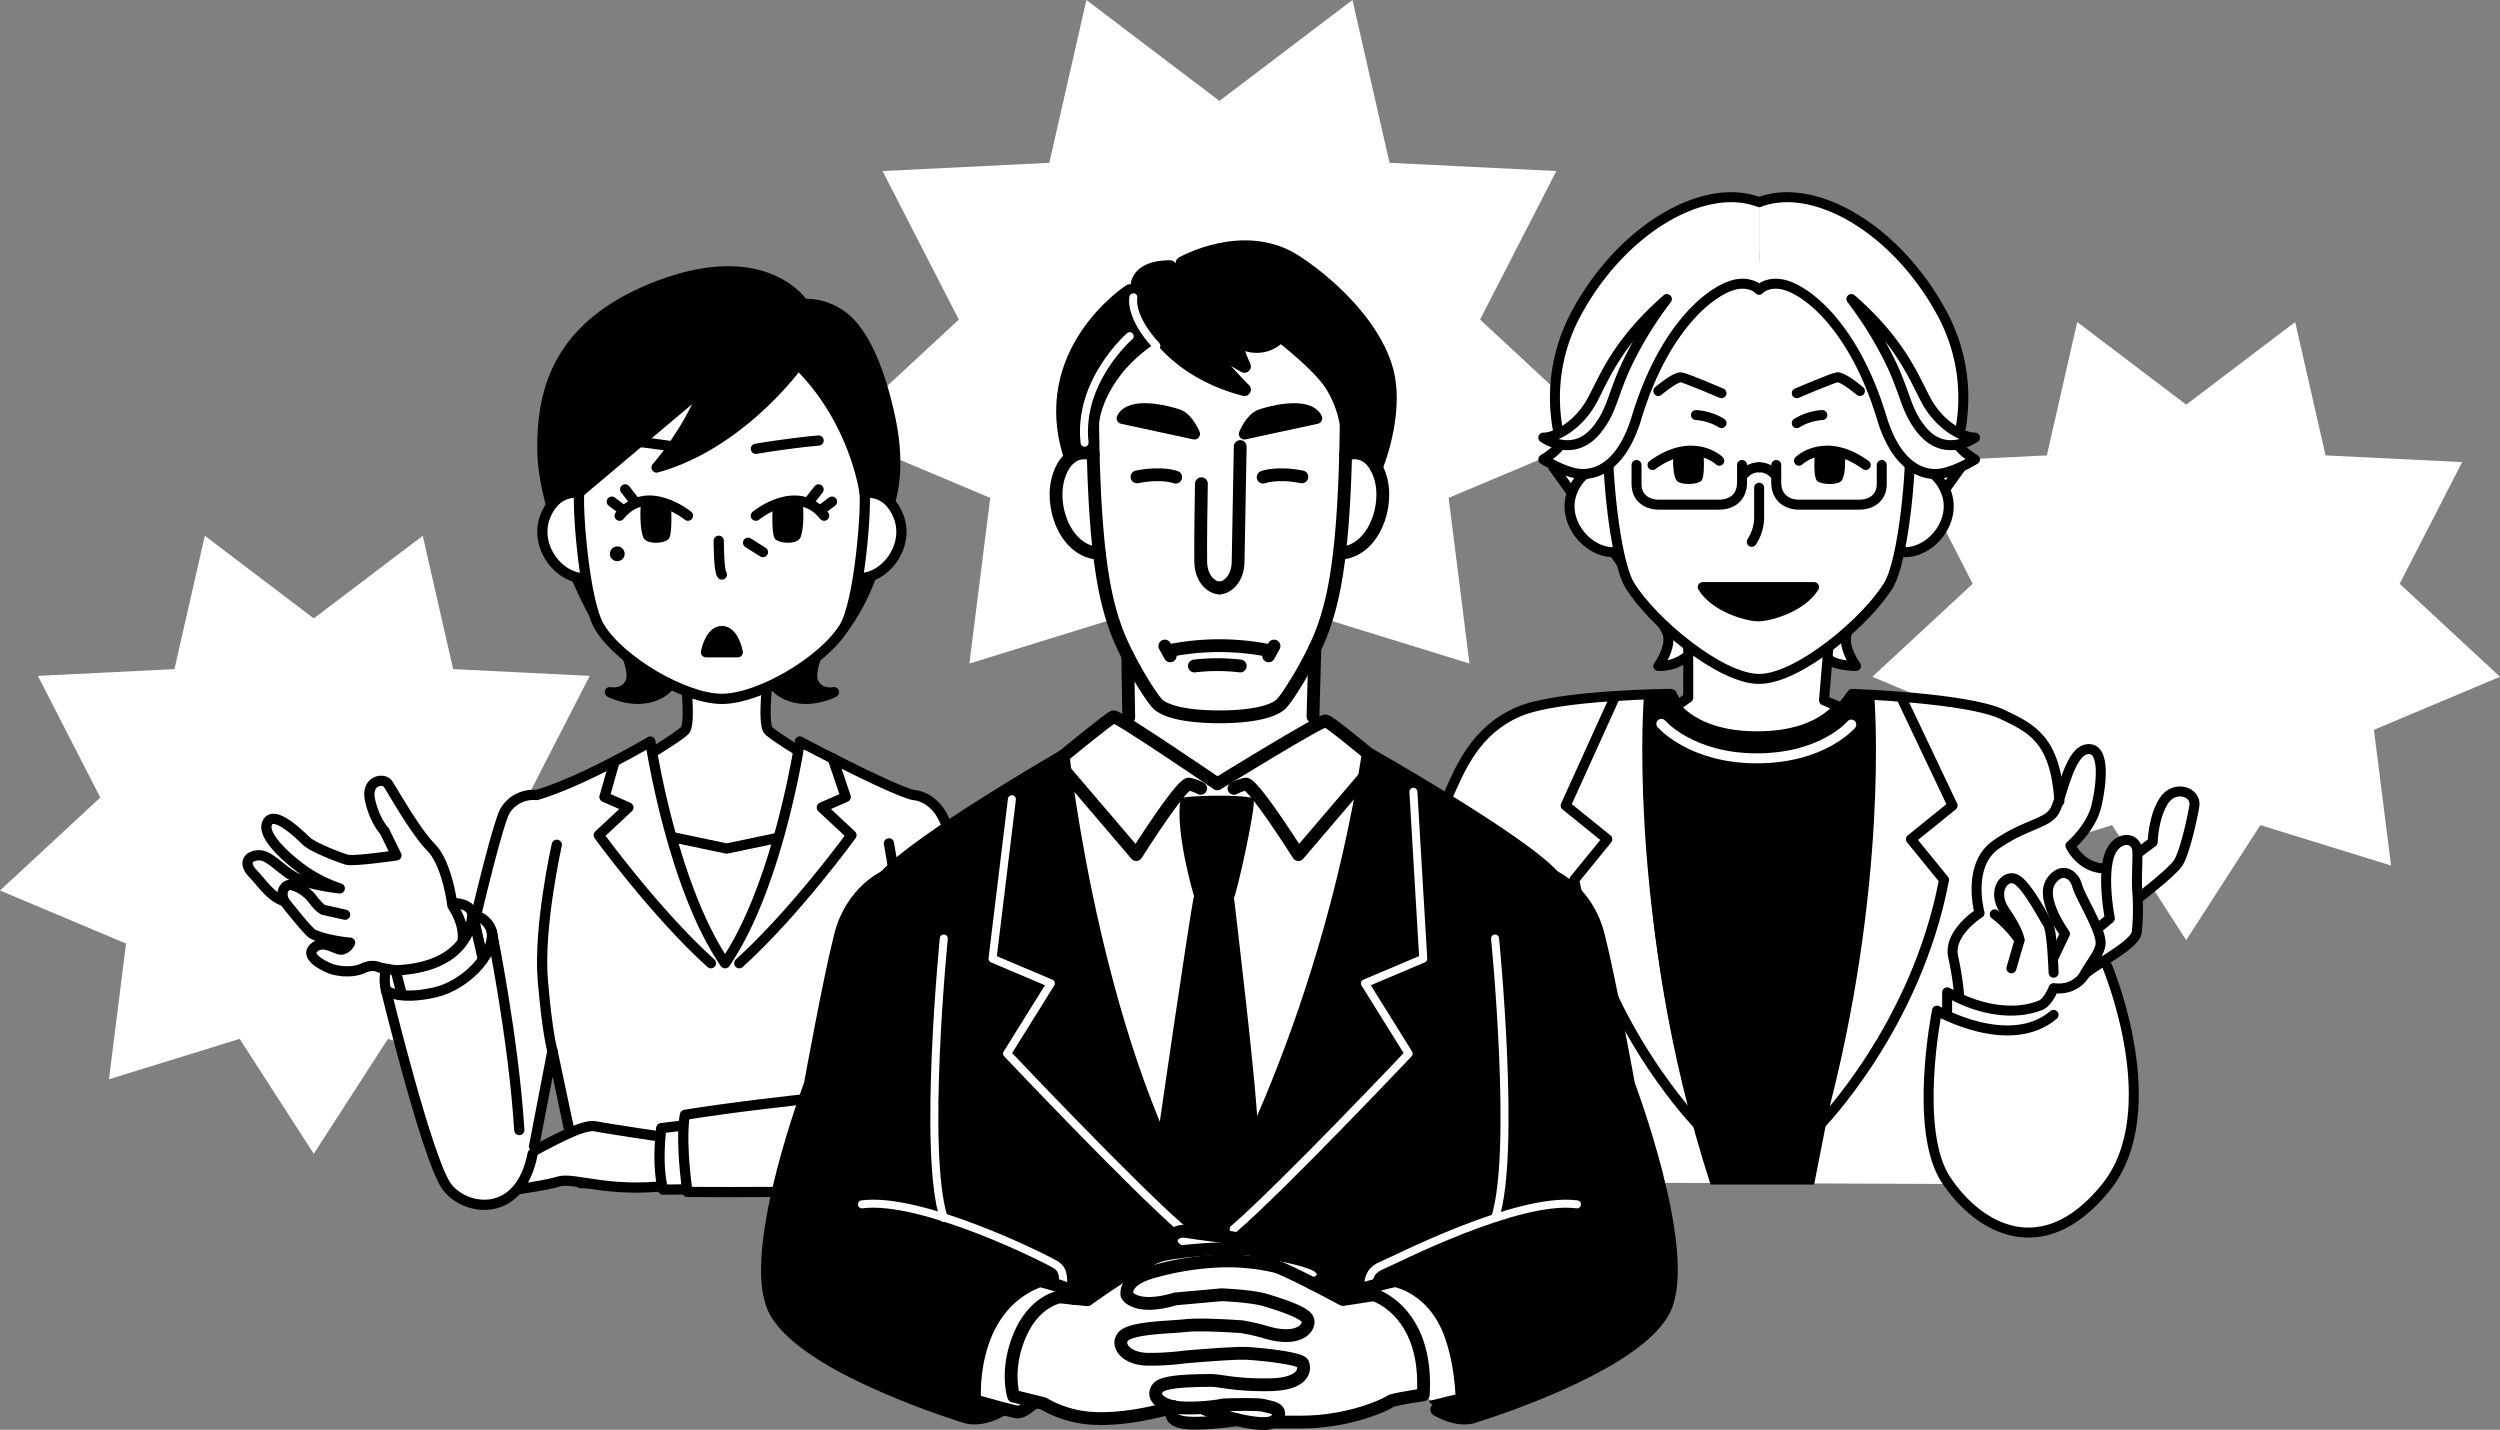 <svg xmlns="http://www.w3.org/2000/svg" width="735.951" height="420.915" viewBox="0 0 735.951 420.915">
  <rect x="0" y="0" width="735.951" height="420.915" fill="#808080" stroke="none"/>
  <g id="グループ_16835" data-name="グループ 16835" transform="translate(-712.427 -11817.04)">
    <path id="パス_25214" data-name="パス 25214" d="M1356,11936.165l32.081-24.33,8.937,39.26,40.215,1.983-18.389,35.818,29.531,27.37-37.111,15.618,5.03,39.948-38.468-11.891L1356,12093.778l-21.825-33.836-38.468,11.891,5.03-39.948-37.111-15.618,29.531-27.37-18.389-35.818,40.215-1.983,8.937-39.26Z" fill="#fff"/>
    <path id="パス_25215" data-name="パス 25215" d="M804.8,11999.085l32.081-24.33,8.937,39.259,40.215,1.984-18.389,35.818,29.531,27.369-37.111,15.618,5.03,39.949-38.468-11.891L804.8,12156.7l-21.825-33.835-38.468,11.891,5.03-39.949-37.111-15.618,29.531-27.369L723.568,12016l40.215-1.984,8.937-39.259Z" fill="#fff"/>
    <path id="パス_25216" data-name="パス 25216" d="M1071.4,11846.743l39.167-29.7,10.91,47.93,49.1,2.422-22.451,43.729,36.053,33.414-45.307,19.067,6.14,48.771-46.964-14.517-26.645,41.308-26.646-41.308-46.964,14.517,6.14-48.771-45.307-19.067,36.053-33.414-22.451-43.729,49.1-2.422,10.91-47.93Z" fill="#fff"/>
    <g id="グループ_16568" data-name="グループ 16568">
      <g id="グループ_16567" data-name="グループ 16567">
        <g id="グループ_16566" data-name="グループ 16566">
          <path id="パス_26955" data-name="パス 26955" d="M1201.845,12021.3s-33.99,2.464-38.184,3.864-16.267,6.24-21.962,19.617-16.156,44.222-16.156,44.222l-3.026-2.808s-13.628,49.148-10.165,62.139,18.329,16.612,18.329,16.612l155.409.636s9.188,14.642,23.677,14.3,23.935-12.624,28.36-24.037,2.449-33.839-5.824-56.275c0,0,7.72-4.908,8.442-6.573s1.055-11.463,1.055-11.463,10.3-7.294,11.7-10.269,6.356-16.272,4.859-18.354-5.376-4.189-8.233-1.038-4.331,13.479-4.331,13.479l-4,2.808s-1.034-6.048-6.574-2.382c-2.923,1.935-2.923,6.921-2.923,6.921a14.438,14.438,0,0,1-10.386-6.719s7.576-5.525,8.646-17.24-3.633-11.168-3.633-11.168-5.57,1.423-8.253,15.339c0,0,.29-19.413-15.388-24.887-13.6-4.749-43.36-6.633-43.36-6.633l-4.331,4.126s-4.941,9.146-25.534,8.261S1201.845,12021.3,1201.845,12021.3Z" fill="#fff"/>
          <g id="グループ_16565" data-name="グループ 16565">
            <path id="パス_26956" data-name="パス 26956" d="M1197.812,12022.417s-7.66,63.369,18.174,143.332h30.481s5.2-26.05,9.838-51.206c3.98-21.606,8.822-61.843,6.441-92.126l-6.682-1.489s-7.471,12.863-26.359,12.863-24.081-13.534-24.081-13.534Z"/>
            <path id="パス_26957" data-name="パス 26957" d="M1201.5,12030.123s8.637,10.154,28.111,10.154,27.8-9.932,27.8-9.932" fill="none" stroke="#fff" stroke-linecap="round" stroke-linejoin="round" stroke-width="2.94"/>
            <g id="グループ_16564" data-name="グループ 16564">
              <path id="パス_26958" data-name="パス 26958" d="M1208.729,12010.506a12.664,12.664,0,0,1-8.124,2.577s4.363-5.872,2.516-10.113c-2.211-5.075-33.4-48.339-33.4-48.339l60.559-20.09,59.4,20.09s-31.185,43.264-33.4,48.339c-1.848,4.241,2.515,10.113,2.515,10.113s-6.966.026-8.538-2.577" fill="#fff" stroke="#000" stroke-linecap="round" stroke-linejoin="round" stroke-width="2.94"/>
              <path id="パス_26959" data-name="パス 26959" d="M1270.415,11955.554s10.192-4.415,14.688,5.817-7.194,21.779-16.186,17.186C1262.433,11975.246,1270.415,11955.554,1270.415,11955.554Z" fill="#fff" stroke="#000" stroke-linecap="round" stroke-linejoin="round" stroke-width="2.94"/>
              <path id="パス_26960" data-name="パス 26960" d="M1190.151,11955.554s-10.191-4.415-14.688,5.817,7.194,21.779,16.187,17.186C1198.134,11975.246,1190.151,11955.554,1190.151,11955.554Z" fill="#fff" stroke="#000" stroke-linecap="round" stroke-linejoin="round" stroke-width="2.94"/>
              <path id="パス_26961" data-name="パス 26961" d="M1251.148,12001.9l-1.763,21.31,4.4,1.879c-5.727,6.414-14.662,8.705-24.08,8.705s-18.353-2.291-24.081-8.705l3.787-2.669v-20.52" fill="#fff" stroke="#000" stroke-linecap="round" stroke-linejoin="round" stroke-width="2.94"/>
              <path id="パス_26962" data-name="パス 26962" d="M1274.629,11947.86c.576,5.147-1.545,33.834-6.335,41.6-6.536,10.592-26.5,27.442-38.015,27.442s-31.475-16.851-38.01-27.442c-4.79-7.763-6.912-36.449-6.336-41.6,0,0-7.174-55.282,44.348-55.282S1274.629,11947.86,1274.629,11947.86Z" fill="#fff" stroke="#000" stroke-linecap="round" stroke-linejoin="round" stroke-width="2.94"/>
              <path id="パス_26963" data-name="パス 26963" d="M1230.064,11998.479c-3.21,0-12.739-2.634-16.391-8.613h32.782C1242.8,11995.845,1233.274,11998.479,1230.064,11998.479Z" stroke="#000" stroke-linecap="round" stroke-linejoin="round" stroke-width="2.94"/>
              <path id="パス_26964" data-name="パス 26964" d="M1242.006,11952.672s7.622-7.465,19.663,1.256" fill="none" stroke="#000" stroke-linecap="round" stroke-linejoin="round" stroke-width="2.94"/>
              <path id="パス_26965" data-name="パス 26965" d="M1246.664,11950.48s-.556,7.15.72,8.169c1.389,1.108,6.191,1.271,7.242-.208.93-1.312,1.142-5.306.85-7.961A15.605,15.605,0,0,0,1246.664,11950.48Z"/>
              <path id="パス_26966" data-name="パス 26966" d="M1218.56,11952.672s-7.621-7.465-19.662,1.256" fill="none" stroke="#000" stroke-linecap="round" stroke-linejoin="round" stroke-width="2.94"/>
              <path id="パス_26967" data-name="パス 26967" d="M1213.9,11950.48s.556,7.15-.72,8.169c-1.39,1.108-6.192,1.271-7.242-.208-.931-1.312-1.142-5.306-.851-7.961A15.609,15.609,0,0,1,1213.9,11950.48Z"/>
              <path id="パス_26968" data-name="パス 26968" d="M1219.2,11932.788s-10.881-4.64-11.95-4.685c-1.823-.075-6.645,4.044-6.645,4.044" fill="#fff" stroke="#000" stroke-linecap="round" stroke-linejoin="round" stroke-width="2.94"/>
              <path id="パス_26969" data-name="パス 26969" d="M1241.358,11932.788s10.882-4.64,11.951-4.685c1.823-.075,6.644,4.044,6.644,4.044" fill="#fff" stroke="#000" stroke-linecap="round" stroke-linejoin="round" stroke-width="2.94"/>
              <path id="パス_26970" data-name="パス 26970" d="M1230.283,11960.61v8.908a13.373,13.373,0,0,1-2.17,7.026" fill="#fff" stroke="#000" stroke-linecap="round" stroke-linejoin="round" stroke-width="2.94"/>
              <g id="グループ_16561" data-name="グループ 16561">
                <path id="パス_26971" data-name="パス 26971" d="M1230.283,11954.607a5.917,5.917,0,0,1,4.341,1.854" fill="#fff" stroke="#000" stroke-linecap="round" stroke-linejoin="round" stroke-width="2.94"/>
                <path id="パス_26972" data-name="パス 26972" d="M1235.315,11953.928v5.139c0,4.528,3.18,6.53,6.691,6.53h18.038c2.553,0,6.334-1.468,6.334-6.081v-5.588" fill="none" stroke="#000" stroke-linecap="round" stroke-linejoin="round" stroke-width="2.94"/>
              </g>
              <g id="グループ_16562" data-name="グループ 16562">
                <path id="パス_26973" data-name="パス 26973" d="M1230.283,11954.607a5.92,5.92,0,0,0-4.341,1.854" fill="#fff" stroke="#000" stroke-linecap="round" stroke-linejoin="round" stroke-width="2.94"/>
                <path id="パス_26974" data-name="パス 26974" d="M1225.252,11953.928v5.139c0,4.528-3.18,6.53-6.692,6.53h-18.037c-2.553,0-6.334-1.468-6.334-6.081v-5.588" fill="none" stroke="#000" stroke-linecap="round" stroke-linejoin="round" stroke-width="2.94"/>
              </g>
              <path id="パス_26975" data-name="パス 26975" d="M1230.283,11902.285s3.066-3.152,8.819-.929c7.753,3,19.95,14.481,27.276,38.676,4.648,15.35,12.857,17.073,17.318,16.429s10.123-4.172,10.123-4.172-4.8-2.859-5.148-4.918a52.085,52.085,0,0,0-4.632-38.223c-13.383-24.707-37.5-38.777-53.756-32.6" fill="#fff" stroke="#000" stroke-linecap="round" stroke-linejoin="round" stroke-width="2.94"/>
              <path id="パス_26976" data-name="パス 26976" d="M1257.446,11905.077c14.3,12.53,18.148,22.5,21.789,29.464,3.914,7.484,10.637,11.325,14.584,11.325,0,0-8.869,6.346-15.811-2.4-4.337-5.462-4.446-9.615-8.353-18.312A109.092,109.092,0,0,0,1257.446,11905.077Z" fill="#fff" stroke="#000" stroke-linecap="round" stroke-linejoin="round" stroke-width="2.94"/>
              <path id="パス_26977" data-name="パス 26977" d="M1230.283,11902.285s-3.066-3.152-8.819-.929c-7.753,3-19.95,14.481-27.275,38.676-4.648,15.35-12.857,17.073-17.318,16.429s-10.123-4.172-10.123-4.172,4.8-2.859,5.147-4.918a52.082,52.082,0,0,1,4.633-38.223c13.383-24.707,37.495-38.777,53.755-32.6" fill="#fff" stroke="#000" stroke-linecap="round" stroke-linejoin="round" stroke-width="2.94"/>
              <path id="パス_26978" data-name="パス 26978" d="M1203.121,11905.077c-14.3,12.53-18.148,22.5-21.789,29.464-3.914,7.484-10.638,11.325-14.584,11.325,0,0,8.869,6.346,15.81-2.4,4.338-5.462,4.446-9.615,8.354-18.312A109.092,109.092,0,0,1,1203.121,11905.077Z" fill="#fff" stroke="#000" stroke-linecap="round" stroke-linejoin="round" stroke-width="2.94"/>
              <path id="パス_26979" data-name="パス 26979" d="M1241.366,11941.595a16.433,16.433,0,0,1,7.514-2.373" fill="none" stroke="#000" stroke-linecap="round" stroke-linejoin="round" stroke-width="2.94"/>
              <path id="パス_26980" data-name="パス 26980" d="M1219.2,11941.595a16.433,16.433,0,0,0-7.514-2.373" fill="none" stroke="#000" stroke-linecap="round" stroke-linejoin="round" stroke-width="2.94"/>
              <g id="グループ_16563" data-name="グループ 16563">
                <path id="パス_26981" data-name="パス 26981" d="M1329.864,12090.422l3.661-3.032s-2.234-11.171-.306-18.045c1.652-5.889,7.391-6.463,8.307-2.492.355,1.537-.219,8.58.065,12.419a68.389,68.389,0,0,1-.125,12.066c-.3,3.971-12.985,9.9-15.429,12.652h0c1.528-3.056,4.8-6.568,4.777-9.435-.038-4.134-5.971-13.374-6.926-16.837s-4.538-5.507-7.523-1.5.836,11.172,3.941,15.71l-3.532,7.394" fill="none" stroke="#000" stroke-linecap="round" stroke-linejoin="round" stroke-width="2.94"/>
                <path id="パス_26982" data-name="パス 26982" d="M1316.962,12103.393s-.37-12.419-1.678-14.39-5.487-10.224-8.83-12.784-8.12,2.814-3.821,9.023,4.3,8.6,4.3,8.6l-2.388,8.239" fill="none" stroke="#000" stroke-linecap="round" stroke-linejoin="round" stroke-width="2.94"/>
                <path id="パス_26983" data-name="パス 26983" d="M1326.037,12103.99s-2.507,4.775-9.075,3.939c0,0-1.518,4.157-3.951,5.1-11.387,4.391-23.777-2.139-23.777-2.139a88.089,88.089,0,0,0-1.833-12.218c-1.527-7.026,7.769-12.849,7.769-12.849s-3.911-14.031,4.851-20.141,15.176-6.108,17.315-10.08,4.222-17.41,9.594-18.021,4.151,10.319,2.624,16.767-7.637,11.642-7.637,11.642,3.055,6.719,10.386,6.719" fill="none" stroke="#000" stroke-linecap="round" stroke-linejoin="round" stroke-width="2.94"/>
                <path id="パス_26984" data-name="パス 26984" d="M1299.647,12086.2a33.2,33.2,0,0,1,7.284,7.643" fill="none" stroke="#000" stroke-linecap="round" stroke-linejoin="round" stroke-width="2.94"/>
                <path id="パス_26985" data-name="パス 26985" d="M1341.8,12081.54s9.553-7.284,11.7-10.269,4.59-14.781,4.918-17.076c.575-4.021-5.818-6.249-8.978-1.434s-3.309,12.181-3.309,12.181l-4.333,3.224" fill="none" stroke="#000" stroke-linecap="round" stroke-linejoin="round" stroke-width="2.94"/>
              </g>
              <path id="パス_26986" data-name="パス 26986" d="M1257.646,12021.3s33.971,1.144,44.189,6.032c8.535,4.084,15.649,7.173,16.842,25.583" fill="none" stroke="#000" stroke-linecap="round" stroke-linejoin="round" stroke-width="2.94"/>
              <path id="パス_26987" data-name="パス 26987" d="M1204.254,12021.3s-33.126.208-44.787,5.265c-12.734,5.522-17.16,16.412-21.442,26.351s-6.9,23.132-6.9,23.132" fill="none" stroke="#000" stroke-linecap="round" stroke-linejoin="round" stroke-width="2.94"/>
              <path id="パス_26988" data-name="パス 26988" d="M1262.746,12022.417s4.508,55.359-14.688,125.919c0,0,28.407-28.866,36.654-72.287l-9.742-11.954,12.262-9.915-14.824-31.212" fill="none" stroke="#000" stroke-linecap="round" stroke-linejoin="round" stroke-width="2.94"/>
              <path id="パス_26989" data-name="パス 26989" d="M1197.812,12022.417s-4.507,55.359,14.689,125.919c0,0-28.407-28.866-36.654-72.287l9.742-11.954-12.262-9.915,14.153-31.212" fill="none" stroke="#000" stroke-linecap="round" stroke-linejoin="round" stroke-width="2.94"/>
              <path id="パス_26990" data-name="パス 26990" d="M1167.855,12095.594s-1.124,32.448-8.388,55.263" fill="none" stroke="#000" stroke-linecap="round" stroke-linejoin="round" stroke-width="2.94"/>
              <path id="パス_26991" data-name="パス 26991" d="M1332.79,12101.6s17.84,42.457-.487,65.062-37.2,12.419-46.971-2.243-2.682-49.877-2.682-49.877,21.3,12.258,34.312,1.262" fill="none" stroke="#000" stroke-linecap="round" stroke-linejoin="round" stroke-width="2.94"/>
              <line id="線_476" data-name="線 476" x1="1.375" y2="4.834" transform="translate(1166.044 12089.006)" fill="none" stroke="#000" stroke-linecap="round" stroke-linejoin="round" stroke-width="2.94"/>
              <path id="パス_26992" data-name="パス 26992" d="M1289.234,12110.887l-3.606-1.726v5.383" fill="none" stroke="#000" stroke-linecap="round" stroke-linejoin="round" stroke-width="2.94"/>
            </g>
          </g>
        </g>
      </g>
    </g>
    <g id="グループ_16609" data-name="グループ 16609">
      <path id="パス_27262" data-name="パス 27262" d="M914.085,12014.987s1.794,14.924,0,17.012-16.1,10.439-16.1,10.439l-4.007,6.858,7.16,27.438,20.287,3.579h9.832l20.287-3.579,7.16-27.438-4.007-6.858s-14.3-8.352-16.1-10.439,0-17.012,0-17.012" fill="#fff" stroke="#000" stroke-linecap="round" stroke-linejoin="round" stroke-width="3.011"/>
      <path id="パス_27263" data-name="パス 27263" d="M958.461,12060.089l-32.119,6.751-32.119-6.751,8.348,40.507h47.541Z" fill="#fff" stroke="#000" stroke-linecap="round" stroke-linejoin="round" stroke-width="3.011"/>
      <path id="パス_27264" data-name="パス 27264" d="M886.935,11991.613s14.017,20.423,11.016,26.438c-1.8,3.619-5.991,2.751-5.991,2.751s8.327,4.435,15.354,0c4.316-2.725,4.728-8.262,4.728-8.262" stroke="#000" stroke-linecap="round" stroke-linejoin="round" stroke-width="3.011"/>
      <path id="パス_27265" data-name="パス 27265" d="M962.941,11991.613s-14.017,20.423-11.016,26.438c1.8,3.619,5.991,2.751,5.991,2.751s-8.327,4.435-15.354,0c-4.316-2.725-4.728-8.262-4.728-8.262" stroke="#000" stroke-linecap="round" stroke-linejoin="round" stroke-width="3.011"/>
      <path id="パス_27266" data-name="パス 27266" d="M948.924,11906.5a18.189,18.189,0,0,1,12.663,4.541c5.723,5.146,10.231,16.045,13.057,29.8,3.148,15.328-.28,24.026-.28,24.026s-2.559,22.349-13.43,36.819c-10.159,13.524-68.89,4.44-73.716-4.075s-15.134-32.837-15.134-48.451,3.318-36,33.623-47.773C937.85,11888.9,948.924,11906.5,948.924,11906.5Z" stroke="#000" stroke-linecap="round" stroke-linejoin="round" stroke-width="3.011"/>
      <path id="パス_27267" data-name="パス 27267" d="M886.935,11962.986s-9.651-4.449-13.909,5.862,6.813,21.95,15.328,17.322C894.494,11982.833,886.935,11962.986,886.935,11962.986Z" fill="#fff" stroke="#000" stroke-linecap="round" stroke-linejoin="round" stroke-width="3.011"/>
      <path id="パス_27268" data-name="パス 27268" d="M962.941,11962.986s9.651-4.449,13.909,5.862-6.813,21.95-15.328,17.322C955.382,11982.833,962.941,11962.986,962.941,11962.986Z" fill="#fff" stroke="#000" stroke-linecap="round" stroke-linejoin="round" stroke-width="3.011"/>
      <path id="パス_27269" data-name="パス 27269" d="M882.943,11962.034c-.546,4.907,1.463,32.253,6,39.652,6.189,10.1,25.088,21.087,36,21.087s29.807-10.989,36-21.087c4.536-7.4,6.545-34.745,6-39.652,0,0,6.794-52.7-41.995-52.7S882.943,11962.034,882.943,11962.034Z" fill="#fff" stroke="#000" stroke-linecap="round" stroke-linejoin="round" stroke-width="3.011"/>
      <g id="グループ_16605" data-name="グループ 16605">
        <path id="パス_27270" data-name="パス 27270" d="M914.937,11968.849s-12.146-10-20.1,0" fill="none" stroke="#000" stroke-linecap="round" stroke-linejoin="round" stroke-width="3.011"/>
        <line id="線_488" data-name="線 488" x2="2.947" y2="3.762" transform="translate(896.477 11961.105)" fill="none" stroke="#000" stroke-linecap="round" stroke-linejoin="round" stroke-width="3.011"/>
        <line id="線_489" data-name="線 489" x2="3.218" y2="2.426" transform="translate(892.528 11964.718)" fill="none" stroke="#000" stroke-linecap="round" stroke-linejoin="round" stroke-width="3.011"/>
        <path id="パス_27271" data-name="パス 27271" d="M909.956,11965.53s.561,8.934-.725,10.206c-1.4,1.385-6.241,1.588-7.3-.261-.938-1.639-1.151-6.627-.857-9.945A12.855,12.855,0,0,1,909.956,11965.53Z"/>
      </g>
      <g id="グループ_16606" data-name="グループ 16606">
        <path id="パス_27272" data-name="パス 27272" d="M934.938,11968.849s12.147-10,20.1,0" fill="none" stroke="#000" stroke-linecap="round" stroke-linejoin="round" stroke-width="3.011"/>
        <line id="線_490" data-name="線 490" x1="2.947" y2="3.762" transform="translate(950.451 11961.105)" fill="none" stroke="#000" stroke-linecap="round" stroke-linejoin="round" stroke-width="3.011"/>
        <line id="線_491" data-name="線 491" x1="3.218" y2="2.426" transform="translate(954.13 11964.718)" fill="none" stroke="#000" stroke-linecap="round" stroke-linejoin="round" stroke-width="3.011"/>
        <path id="パス_27273" data-name="パス 27273" d="M939.92,11965.53s-.561,8.934.725,10.206c1.4,1.385,6.241,1.588,7.3-.261.938-1.639,1.151-6.627.857-9.945A12.855,12.855,0,0,0,939.92,11965.53Z"/>
      </g>
      <path id="パス_27274" data-name="パス 27274" d="M914.937,11949.16s-8.575-1.533-18.46-2.44" fill="none" stroke="#000" stroke-linecap="round" stroke-linejoin="round" stroke-width="3.011"/>
      <path id="パス_27275" data-name="パス 27275" d="M934.938,11949.16s8.576-1.533,18.46-2.44" fill="none" stroke="#000" stroke-linecap="round" stroke-linejoin="round" stroke-width="3.011"/>
      <circle id="楕円形_230" data-name="楕円形 230" cx="2.177" cy="2.177" r="2.177" transform="translate(891.96 11977.893)"/>
      <path id="パス_27276" data-name="パス 27276" d="M924.007,11976.224s0,9.019.929,9.947" fill="none" stroke="#000" stroke-linecap="round" stroke-linejoin="round" stroke-width="3.011"/>
      <path id="パス_27277" data-name="パス 27277" d="M924.933,12009.052h4.683s-1.13-6.245-4.68-6.245-4.681,6.245-4.681,6.245h4.678Z" stroke="#000" stroke-linecap="round" stroke-linejoin="round" stroke-width="3.011"/>
      <path id="パス_27278" data-name="パス 27278" d="M947.394,11924.378s-16.859,23.472-41.687,30.284a89.5,89.5,0,0,0,14.548-24.039l-37.312,31.411s-4.808-15.517-3.1-24.883,17.659-30.655,44.168-30.655,37.864,14.476,40.7,20.721,6.435,23.651,2.224,34.817C966.933,11962.034,964.141,11940.841,947.394,11924.378Z" stroke="#000" stroke-linecap="round" stroke-linejoin="round" stroke-width="3.011"/>
      <path id="パス_27279" data-name="パス 27279" d="M869.224,12156.71c-2.243,5.326-5.157,8.893-9.531,9.116-19.342.984-19.9-8.275-20.464-14.162s18.36-90.824,22.005-96.151a9.749,9.749,0,0,1,9.162-4.426c14.008-4.181,33.474-15.752,33.474-15.752s6.325,42.476,22.01,65.261c15.684-22.785,22.009-65.261,22.009-65.261s27.017,14.292,33.474,15.752c0,0,8.12.221,10.468,11.874,0,0,12.265,60.1,16.434,74.688s-6.167,28.178-17.661,28.321-47.1-.3-47.1-.3-35.065-.384-60.194-.322l-8.259-38.971Z" fill="#fff" stroke="#000" stroke-linecap="round" stroke-linejoin="round" stroke-width="3.011"/>
      <path id="パス_27280" data-name="パス 27280" d="M893.283,12041.412l-2.915,10.238,7.044,3.094-8.732,8.158s16.533,22.784,33.021,37.693" fill="#fff" stroke="#000" stroke-linecap="round" stroke-linejoin="round" stroke-width="3.011"/>
      <path id="パス_27281" data-name="パス 27281" d="M957.536,12040.223l3.855,11.428-7.044,3.094,8.732,8.158s-16.533,22.784-33.021,37.693" fill="#fff" stroke="#000" stroke-linecap="round" stroke-linejoin="round" stroke-width="3.011"/>
      <path id="パス_27282" data-name="パス 27282" d="M991.831,12062.961" fill="#fff" stroke="#000" stroke-linecap="round" stroke-linejoin="round" stroke-width="3.011"/>
      <path id="パス_27283" data-name="パス 27283" d="M991.831,12062.961" fill="#fff" stroke="#000" stroke-linecap="round" stroke-linejoin="round" stroke-width="3.011"/>
      <g id="グループ_16608" data-name="グループ 16608">
        <g id="グループ_16607" data-name="グループ 16607">
          <path id="パス_27284" data-name="パス 27284" d="M857.17,12091.193c-2.076-7.445-15.137-6.526-22.145-1.2s-10.587,12.128-8.971,18.58,23.828,16.741,24.108,15.059S859.693,12100.242,857.17,12091.193Z" fill="#fff" stroke="#000" stroke-linecap="round" stroke-linejoin="round" stroke-width="3.011"/>
          <path id="パス_27285" data-name="パス 27285" d="M851.48,12085.8c-1.318-3.938-8.353-3.1-12.264-1.977s-13.1,8.039-10.325,18.877,25.689-3.253,24.665-7.76Z" fill="#fff" stroke="#000" stroke-linecap="round" stroke-linejoin="round" stroke-width="3.011"/>
          <path id="パス_27286" data-name="パス 27286" d="M848.478,12094.558s1.434-4.173-2.869-10.961c0,0-1.434-12.167-6.274-17.1s-11.475-16.942-12.73-18.735-6.633-1.075-5.2,5.021,4.171,8.846,4.171,8.846l3.538,7.219s-12.549,1.819-14.522,1.281-10.039-3.628-12.011-5.514-9.144-8.959-11.295-5.645,4.077,9.589,10.757,14.43a42.344,42.344,0,0,0,10.4,5.168s-8.068-.865-12.37-2.837-7.889-6.6-10.937-6.884-5.557,1.863-2.33,5.27,5.2,6.813,9.322,8.247c0,0,7.044,9.048,8.427,9.682,4.3,1.972,10.936,2.51,10.936,2.51a3.716,3.716,0,0,1-2.331,2.017c-1.613.358-5.378-3.092-8.247-.582s2.42,5.2,4.571,6.1,6.724,1.435,9.772,0,5.02-.18,5.02-.18,9.86,1.614,14.88,2.869" fill="#fff" stroke="#000" stroke-linecap="round" stroke-linejoin="round" stroke-width="3.011"/>
          <path id="パス_27287" data-name="パス 27287" d="M796.127,12082.366c-.863-1.613-.763-3.8.9-4.661,1.282-.668,5.2,1.076,7.35,3.944s3.227,3.227,3.227,3.227l6.41,1.435" fill="none" stroke="#000" stroke-linecap="round" stroke-linejoin="round" stroke-width="3.011"/>
        </g>
        <path id="パス_27288" data-name="パス 27288" d="M851.48,12085.8s.711,15.874-22.589,16.9l2.77,10.837,17.046-3.363,6.781-6.728Z" fill="#fff" stroke="#000" stroke-linecap="round" stroke-linejoin="round" stroke-width="3.011"/>
        <path id="パス_27289" data-name="パス 27289" d="M910.094,12152.109s-18.822-2.773-22.439-3.513-12.822,4.438-22.438,9.616-6.494,9.758-6.494,9.758,13.316-1.621,18.165-3.1,15.7,4.11,36.674.572" fill="#fff" stroke="#000" stroke-linecap="round" stroke-linejoin="round" stroke-width="3.011"/>
        <path id="パス_27290" data-name="パス 27290" d="M916.431,12148.02l-9.338,1.122s-1.464,10.592.535,18.112c4.913-.069,11.836-.164,11.836-.164Z" fill="#fff" stroke="#000" stroke-linecap="round" stroke-linejoin="round" stroke-width="3.011"/>
        <path id="パス_27291" data-name="パス 27291" d="M991.831,12136.247s-51.969,4.765-77.759,8.97c0,0-1.531,5.743.711,22.694,0,0,77.389.857,83.2-3.916" fill="#fff" stroke="#000" stroke-linecap="round" stroke-linejoin="round" stroke-width="3.011"/>
        <path id="パス_27292" data-name="パス 27292" d="M865.3,12149.7c-1.681-26.911-8.129-58.509-8.129-58.509,1.023,7.186-8.129,15.978-16.539,17.94-10.964,2.559-14.577-.561-14.577-.561s11.915,48.852,17.661,57.427c5.045,7.53,21.724,10.425,25.509-9.29" fill="#fff" stroke="#000" stroke-linecap="round" stroke-linejoin="round" stroke-width="3.011"/>
      </g>
      <path id="パス_27293" data-name="パス 27293" d="M974.108,12065.3s5.984,32.636,4.613,43.823c-1.8,14.694-7.942,28.947-7.942,28.947" fill="#fff" stroke="#000" stroke-linecap="round" stroke-linejoin="round" stroke-width="3.011"/>
      <path id="パス_27294" data-name="パス 27294" d="M876.334,12065.726s-5.447,24.2-4.109,39.994,2.823,20.659,2.823,20.659" fill="#fff" stroke="#000" stroke-linecap="round" stroke-linejoin="round" stroke-width="3.011"/>
      <line id="線_492" data-name="線 492" x2="4.366" y2="2.749" transform="translate(932.643 11976.818)" fill="none" stroke="#000" stroke-linecap="round" stroke-linejoin="round" stroke-width="3.011"/>
    </g>
    <g id="グループ_16613" data-name="グループ 16613">
      <path id="パス_27295" data-name="パス 27295" d="M995.784,12228.168s-.938-22.862,18.1-35.156l14.587,3.547v2.68l4.038.429s13.479-11.637,27.4-14.111c0,0-5.038.826-1.708-5.2s31.7,5.2,31.7,5.2l20.568,8.479,15.131-1.022s16.56,9.238,20.343,24.588-4.5,13.589-4.5,13.589l-8.039-2-1.989-2.128s-12.923,4.929-19.517,6.365-24.864,2.24-24.864,2.24-8.2.185-11.767-1.019c0,0-20.591,4.943-17.281-3.095,0,0-12.708,4.072-21.278,3.095a66.784,66.784,0,0,1-17.022-4.75h-3.547l-4.219,2.807Z" fill="#fff"/>
      <path id="パス_27296" data-name="パス 27296" d="M1038.253,11925.766s-4.919,9.557-4.163,24.593c0,0-10.647-2.652-10.647,14.774,0,12.365,12.63,14.774,12.63,14.774s1.173,13.949,4.76,22.077l3.588,8.128v20.4l-4.183-2.455-16.8,12.725s21.125,121.973,45.936,138.714c0,0,45.848-58.047,49.454-138.518l-15.927-12.028-3.688,1.917.275-23.007s6.251-17.15,7.24-27.953c0,0,12.653-.444,12.771-15.9s-10.683-16.636-10.683-16.636.642-8.387-.106-13.729-21.238-26.989-21.238-26.989h-34.066Z" fill="#fff"/>
      <g id="グループ_16612" data-name="グループ 16612">
        <path id="パス_27297" data-name="パス 27297" d="M1117.591,11954.658s6.193-14.785,3.41-27.419-15.134-25.373-26.981-33.191c-15.251-10.063-33.619.428-33.619.428a8.661,8.661,0,0,1-3.488,1.071c-1.8.078-8.308-.341-9.778,5.34l-2.152,1.727s-27.837,17.987-17.425,49.154a9.742,9.742,0,0,1,6.532-1.409s-4.424-21.155,18.743-34.683c0,0,12.961,14.036,24.694,15.724,0,0-9.707-11.187-10.739-14.292,0,0,10.33,7.408,11.981,7.775s-2.038-2.833-2.4-6.857c0,0,7.287,3.672,13.606-1.684,0,0,10.714,8.29,13.342,12.61s6.652,9.94,5.239,21.9C1108.553,11950.856,1113.981,11948.507,1117.591,11954.658Z"/>
        <path id="パス_27298" data-name="パス 27298" d="M1135.371,12232.01c6.935,3.962,11.108,1.981,11.108,1.981s48.992-14.86,56.257-32.236-10.9-65.51-10.9-65.51-5.6-31.041-8.906-43.919-13.1-17.206-13.1-17.206c-9.246-10.567-54.6-36.207-54.6-36.207-13.23,84.537-47.221,139.931-47.221,139.931-33.023-50.523-42.6-139.206-42.6-139.206s-43.187,24.915-52.434,35.482c0,0-9.8,4.327-13.1,17.206s-8.907,43.919-8.907,43.919-18.162,48.134-10.9,65.51,56.257,32.236,56.257,32.236,4.174,1.98,11.108-1.981c0,0-7.676-.806-8.07-2.622s-.607-15.418,4.575-22.418,8.086-10.517,14.6-12.936l6.877,2.017s3.446,1.315,3.057,3.188l4.038.429s18.306-12.143,20.82-12.81,6.576-1.3,6.576-1.3-5.032-2.854-1.708-5.2,19.209,1.6,21.279,3.118l2.069,1.515s15.1,2.166,19.366,5.173c1.747,1.231,1.277,3.971-.773,5.413l7.63,4.009,6.059-.932,1.4-3.077,7.875-1.544s18.525,2.746,19.644,33.048l-9.779,2.415Z"/>
        <path id="パス_27299" data-name="パス 27299" d="M1084.274,11957.51s3.816-1.558,11.4-.092" fill="none" stroke="#000" stroke-linecap="round" stroke-linejoin="round" stroke-width="3.769"/>
        <path id="パス_27300" data-name="パス 27300" d="M1058.532,11957.51s-3.816-1.558-11.4-.092" fill="none" stroke="#000" stroke-linecap="round" stroke-linejoin="round" stroke-width="3.769"/>
        <path id="パス_27301" data-name="パス 27301" d="M1071.4,11990.126c2.023,0,5.378-2.361,5.5-7.58s.622-34.05.622-34.05" fill="none" stroke="#000" stroke-linecap="round" stroke-linejoin="round" stroke-width="3.769"/>
        <path id="パス_27302" data-name="パス 27302" d="M1071.4,11990.126c-2.024,0-5.379-2.361-5.5-7.58s.194-23.115.194-23.115" fill="none" stroke="#000" stroke-linecap="round" stroke-linejoin="round" stroke-width="3.769"/>
        <path id="パス_27303" data-name="パス 27303" d="M1078.769,11944.768s1.865-4.6,4.723-5.593,14.042-3.976,16.528,1Z" stroke="#000" stroke-linecap="round" stroke-linejoin="round" stroke-width="3.298"/>
        <path id="パス_27304" data-name="パス 27304" d="M1064.036,11944.768s-1.864-4.6-4.722-5.593-14.043-3.976-16.528,1Z" stroke="#000" stroke-linecap="round" stroke-linejoin="round" stroke-width="3.298"/>
        <path id="パス_27305" data-name="パス 27305" d="M1108.553,11950.856s6.752-3.048,9.983,5.933-1.859,22.841-11.8,23.118" fill="none" stroke="#000" stroke-linecap="round" stroke-linejoin="round" stroke-width="3.769"/>
        <path id="パス_27306" data-name="パス 27306" d="M1034.253,11950.856s-6.752-3.048-9.983,5.933,1.858,22.841,11.8,23.118" fill="none" stroke="#000" stroke-linecap="round" stroke-linejoin="round" stroke-width="3.769"/>
        <g id="グループ_16611" data-name="グループ 16611">
          <g id="グループ_16610" data-name="グループ 16610">
            <path id="パス_27307" data-name="パス 27307" d="M1056.494,12008.61a74.886,74.886,0,0,1,29.817,0" fill="none" stroke="#000" stroke-linecap="round" stroke-linejoin="round" stroke-width="3.769"/>
            <line id="線_493" data-name="線 493" x1="1.585" y2="2.891" transform="translate(1085.893 12007.221)" fill="none" stroke="#000" stroke-linecap="round" stroke-linejoin="round" stroke-width="3.769"/>
            <line id="線_494" data-name="線 494" x2="1.585" y2="2.891" transform="translate(1055.328 12007.221)" fill="none" stroke="#000" stroke-linecap="round" stroke-linejoin="round" stroke-width="3.769"/>
          </g>
          <path id="パス_27308" data-name="パス 27308" d="M1064.036,12013.094a58.043,58.043,0,0,1,13.491,0" fill="none" stroke="#000" stroke-linecap="round" stroke-linejoin="round" stroke-width="3.769"/>
        </g>
        <path id="パス_27309" data-name="パス 27309" d="M1091.664,11991.479" fill="none" stroke="#000" stroke-linecap="round" stroke-linejoin="round" stroke-width="3.769"/>
        <path id="パス_27310" data-name="パス 27310" d="M1052.833,11915.676a46.513,46.513,0,0,0-11.062,9.421c-7.681,9.422-7.681,16.872-7.681,16.872.45,39.111,3.821,51.7,6.743,60.016s10.228,20.116,12.363,22.253,8.092,3.82,18.207,3.82,16.071-1.686,18.206-3.82,9.441-13.937,12.363-22.253,6.294-20.9,6.743-60.016a31.029,31.029,0,0,0-4.631-11.945c-3.854-5.782-14.689-14.134-14.689-14.134-5.91,6.21-13.148,1.284-13.148,1.284.214,2.784,2.522,7.709,2.522,7.709-5.186-2.568-12.9-9.85-12.9-9.85,1.83,5.782,12.9,16.7,12.9,16.7-22.316-5.782-28.861-21.2-28.861-21.2-7.122-12.419.425-14.989,7.005-14.989" fill="none" stroke="#000" stroke-linecap="round" stroke-linejoin="round" stroke-width="3.769"/>
        <path id="パス_27311" data-name="パス 27311" d="M1044.983,11916.01s-15.3,13.259-13.276,31.357" fill="none" stroke="#fff" stroke-linecap="round" stroke-linejoin="round" stroke-width="2.356"/>
        <path id="パス_27312" data-name="パス 27312" d="M1060.4,11894.476s18.368-10.491,33.619-.428c11.847,7.818,24.2,20.558,26.981,33.191s-3.41,27.419-3.41,27.419" fill="none" stroke="#000" stroke-linecap="round" stroke-linejoin="round" stroke-width="3.769"/>
        <path id="パス_27313" data-name="パス 27313" d="M1044.983,11902.613s-27.837,17.987-17.425,49.154" fill="none" stroke="#000" stroke-linecap="round" stroke-linejoin="round" stroke-width="3.769"/>
        <line id="線_495" data-name="線 495" x1="0.282" y1="18.114" transform="translate(1044.421 12010.112)" fill="none" stroke="#000" stroke-linecap="round" stroke-linejoin="round" stroke-width="3.769"/>
        <line id="線_496" data-name="線 496" x1="0.549" y2="20.122" transform="translate(1098.944 12007.86)" fill="none" stroke="#000" stroke-linecap="round" stroke-linejoin="round" stroke-width="3.769"/>
        <path id="パス_27314" data-name="パス 27314" d="M1115.227,12038.913s45.359,25.64,54.6,36.207" fill="none" stroke="#000" stroke-linecap="round" stroke-linejoin="round" stroke-width="3.769"/>
        <path id="パス_27315" data-name="パス 27315" d="M1169.832,12075.12s9.8,4.327,13.1,17.206,8.906,43.919,8.906,43.919,18.162,48.134,10.9,65.51-56.257,32.236-56.257,32.236-4.173,1.98-11.108-1.981" fill="none" stroke="#000" stroke-linecap="round" stroke-linejoin="round" stroke-width="3.769"/>
        <path id="パス_27316" data-name="パス 27316" d="M1115.227,12195.578c0-2.788.958-4.846,4.277-6.167s39.643-20.145,57.145-17.832" fill="none" stroke="#fff" stroke-linecap="round" stroke-linejoin="round" stroke-width="2.356"/>
        <path id="パス_27317" data-name="パス 27317" d="M1152.542,12093.316s6.275,63.186,0,82.281" fill="none" stroke="#fff" stroke-linecap="round" stroke-linejoin="round" stroke-width="2.356"/>
        <path id="パス_27318" data-name="パス 27318" d="M1025.407,12039.638s-43.187,24.915-52.434,35.482" fill="none" stroke="#000" stroke-linecap="round" stroke-linejoin="round" stroke-width="3.769"/>
        <path id="パス_27319" data-name="パス 27319" d="M972.973,12075.12s-9.8,4.327-13.1,17.206-8.907,43.919-8.907,43.919-18.162,48.134-10.9,65.51,56.257,32.236,56.257,32.236,4.174,1.98,11.108-1.981" fill="none" stroke="#000" stroke-linecap="round" stroke-linejoin="round" stroke-width="3.769"/>
        <path id="パス_27320" data-name="パス 27320" d="M1025.407,12195.578c0-2.115.216-4.705-2.1-6.167-3.023-1.9-39.644-20.145-57.145-17.832" fill="none" stroke="#fff" stroke-linecap="round" stroke-linejoin="round" stroke-width="2.356"/>
        <path id="パス_27321" data-name="パス 27321" d="M990.263,12093.316s-6.274,63.186,0,82.281" fill="none" stroke="#fff" stroke-linecap="round" stroke-linejoin="round" stroke-width="2.356"/>
        <path id="パス_27322" data-name="パス 27322" d="M1115.227,12038.913c-13.23,84.537-47.221,139.931-47.221,139.931-33.023-50.523-42.6-139.206-42.6-139.206s13.685-11.262,14.831-11.58,30.543,19.735,30.543,19.735,30.571-18.856,31.908-18.533S1115.227,12038.913,1115.227,12038.913Z" fill="none" stroke="#000" stroke-linecap="round" stroke-linejoin="round" stroke-width="3.769"/>
        <path id="パス_27323" data-name="パス 27323" d="M1010.312,12052.316l-5.709,46.943,17.171,7.266-12.878,20.669s36.985,39.1,51.514,51.649" fill="none" stroke="#fff" stroke-linecap="round" stroke-linejoin="round" stroke-width="2.356"/>
        <path id="パス_27324" data-name="パス 27324" d="M1128.5,12050.116l2.9,49.144-17.171,7.266,12.878,20.669s-36.985,39.1-51.514,51.649" fill="none" stroke="#fff" stroke-linecap="round" stroke-linejoin="round" stroke-width="2.356"/>
        <path id="パス_27325" data-name="パス 27325" d="M1025.949,12044.055l20.973,24.556s13.4-21.22,15.573-20.73a11.8,11.8,0,0,1,3.376,1.24" fill="none" stroke="#000" stroke-linecap="round" stroke-linejoin="round" stroke-width="3.769"/>
        <path id="パス_27326" data-name="パス 27326" d="M1114.085,12045.845l-19.444,22.766s-13.4-21.22-15.573-20.73a11.8,11.8,0,0,0-3.377,1.24" fill="none" stroke="#000" stroke-linecap="round" stroke-linejoin="round" stroke-width="3.769"/>
        <path id="パス_27327" data-name="パス 27327" d="M1059.968,12052.185c.193-1.1,20.508-1.336,21.463,0s-4.546,26.29-5.74,29.155c0,0,7.339,61.042,6.929,68.315,0,0-10.91,23.879-14.614,29.188,0,0-13.091-24.191-14.679-27.992,0,0,9.447-65.436,10.592-70.019C1063.919,12080.833,1058.249,12061.926,1059.968,12052.185Z"/>
        <path id="パス_27328" data-name="パス 27328" d="M1028.469,12199.238a5.8,5.8,0,0,0-.891-2.091c-.717-1.047-9.043-3.113-9.043-3.113-21.436,8.041-19.171,35.354-19.171,35.354s10.98,3.138,12.549,3.313,4.7-2.614,4.7-2.614" fill="none" stroke="#000" stroke-linecap="round" stroke-linejoin="round" stroke-width="3.769"/>
        <path id="パス_27329" data-name="パス 27329" d="M1142.8,12228.168s-.349-14.639-5.926-23.7-13.768-10.433-13.768-10.433-9.236,2.066-9.933,2.764a8.778,8.778,0,0,0-1.278,1.8" fill="none" stroke="#000" stroke-linecap="round" stroke-linejoin="round" stroke-width="3.769"/>
        <path id="パス_27330" data-name="パス 27330" d="M1087.027,12235.662h8.365c14.988,0,25.793-5.576,26.316-6.1s9.7-1.917,9.7-1.917c1.509-24.748-14.58-29.454-14.58-29.454l-9.062,1.395s-16.208-8.714-19.868-9.76a62.394,62.394,0,0,0-16.034-1.568,84.2,84.2,0,0,0-21.087,3.485c-6.971,2.266-6.623,5.4-6.623,6.273s3.311,4.706,14.291,1.395l13.594-1.22s8.888.349,12.9,1.568,11.329,3.486,12.374,5.577-1.941,6.84-11.851,4.008a59.183,59.183,0,0,0-7.494-1.742s-11.851-.871-16.382-.349-13.6.523-17.431,2.44-1.391,7.5,6.451,7.494a78.687,78.687,0,0,0,10.555-.67s14.019-1.247,18.027-1.073,16.034,1.394,16.731,2.963.7,6.1-9.76,6.273-14.473-1.34-17.646-1.273c-4.412.091-13.373.058-15.182,2.145-2.118,2.444.683,5.577,7.083,5.927a54.447,54.447,0,0,0,12.326-.872s9.759-.349,11.677.175,4.957.739,4.357,2.93c-.636,2.326-2.979,2.922-8.889,1.949a58.39,58.39,0,0,1-13.623-4.241" fill="none" stroke="#000" stroke-linecap="round" stroke-linejoin="round" stroke-width="3.769"/>
        <path id="パス_27331" data-name="パス 27331" d="M1057.991,12231.188s-2.392,3.115,1.834,4.378,16.772-.576,16.772-.576" fill="none" stroke="#000" stroke-linecap="round" stroke-linejoin="round" stroke-width="3.769"/>
        <path id="パス_27332" data-name="パス 27332" d="M1098.69,12194.836c2.472-.019,4.625-2.386,2.219-4.671s-14.194-4.21-19.366-5.173-21.53,0-27.3,1.563-21.732,13.111-21.732,13.111l-8.1-.842s-7.458,1.083-11.788,11.307-1.8,17.922-1.8,17.922l8.78,2.165a32.22,32.22,0,0,0,13.352,4.268c11.547,1.024,25.042-3.3,25.042-3.3" fill="none" stroke="#000" stroke-linecap="round" stroke-linejoin="round" stroke-width="3.769"/>
        <path id="パス_27333" data-name="パス 27333" d="M1081.543,12184.992s-3.969-3.247-6.487-3.608c-1.1-.158-10.512-1.3-13.359-1.8-4.133-.736-6.715,3.533-1.794,5.976" fill="none" stroke="#000" stroke-linecap="round" stroke-linejoin="round" stroke-width="3.769"/>
        <path id="パス_27334" data-name="パス 27334" d="M1046.068,11904.559s-1.365,5.431,6.765,14.271" fill="none" stroke="#fff" stroke-linecap="round" stroke-linejoin="round" stroke-width="2.356"/>
      </g>
    </g>
  </g>
</svg>
